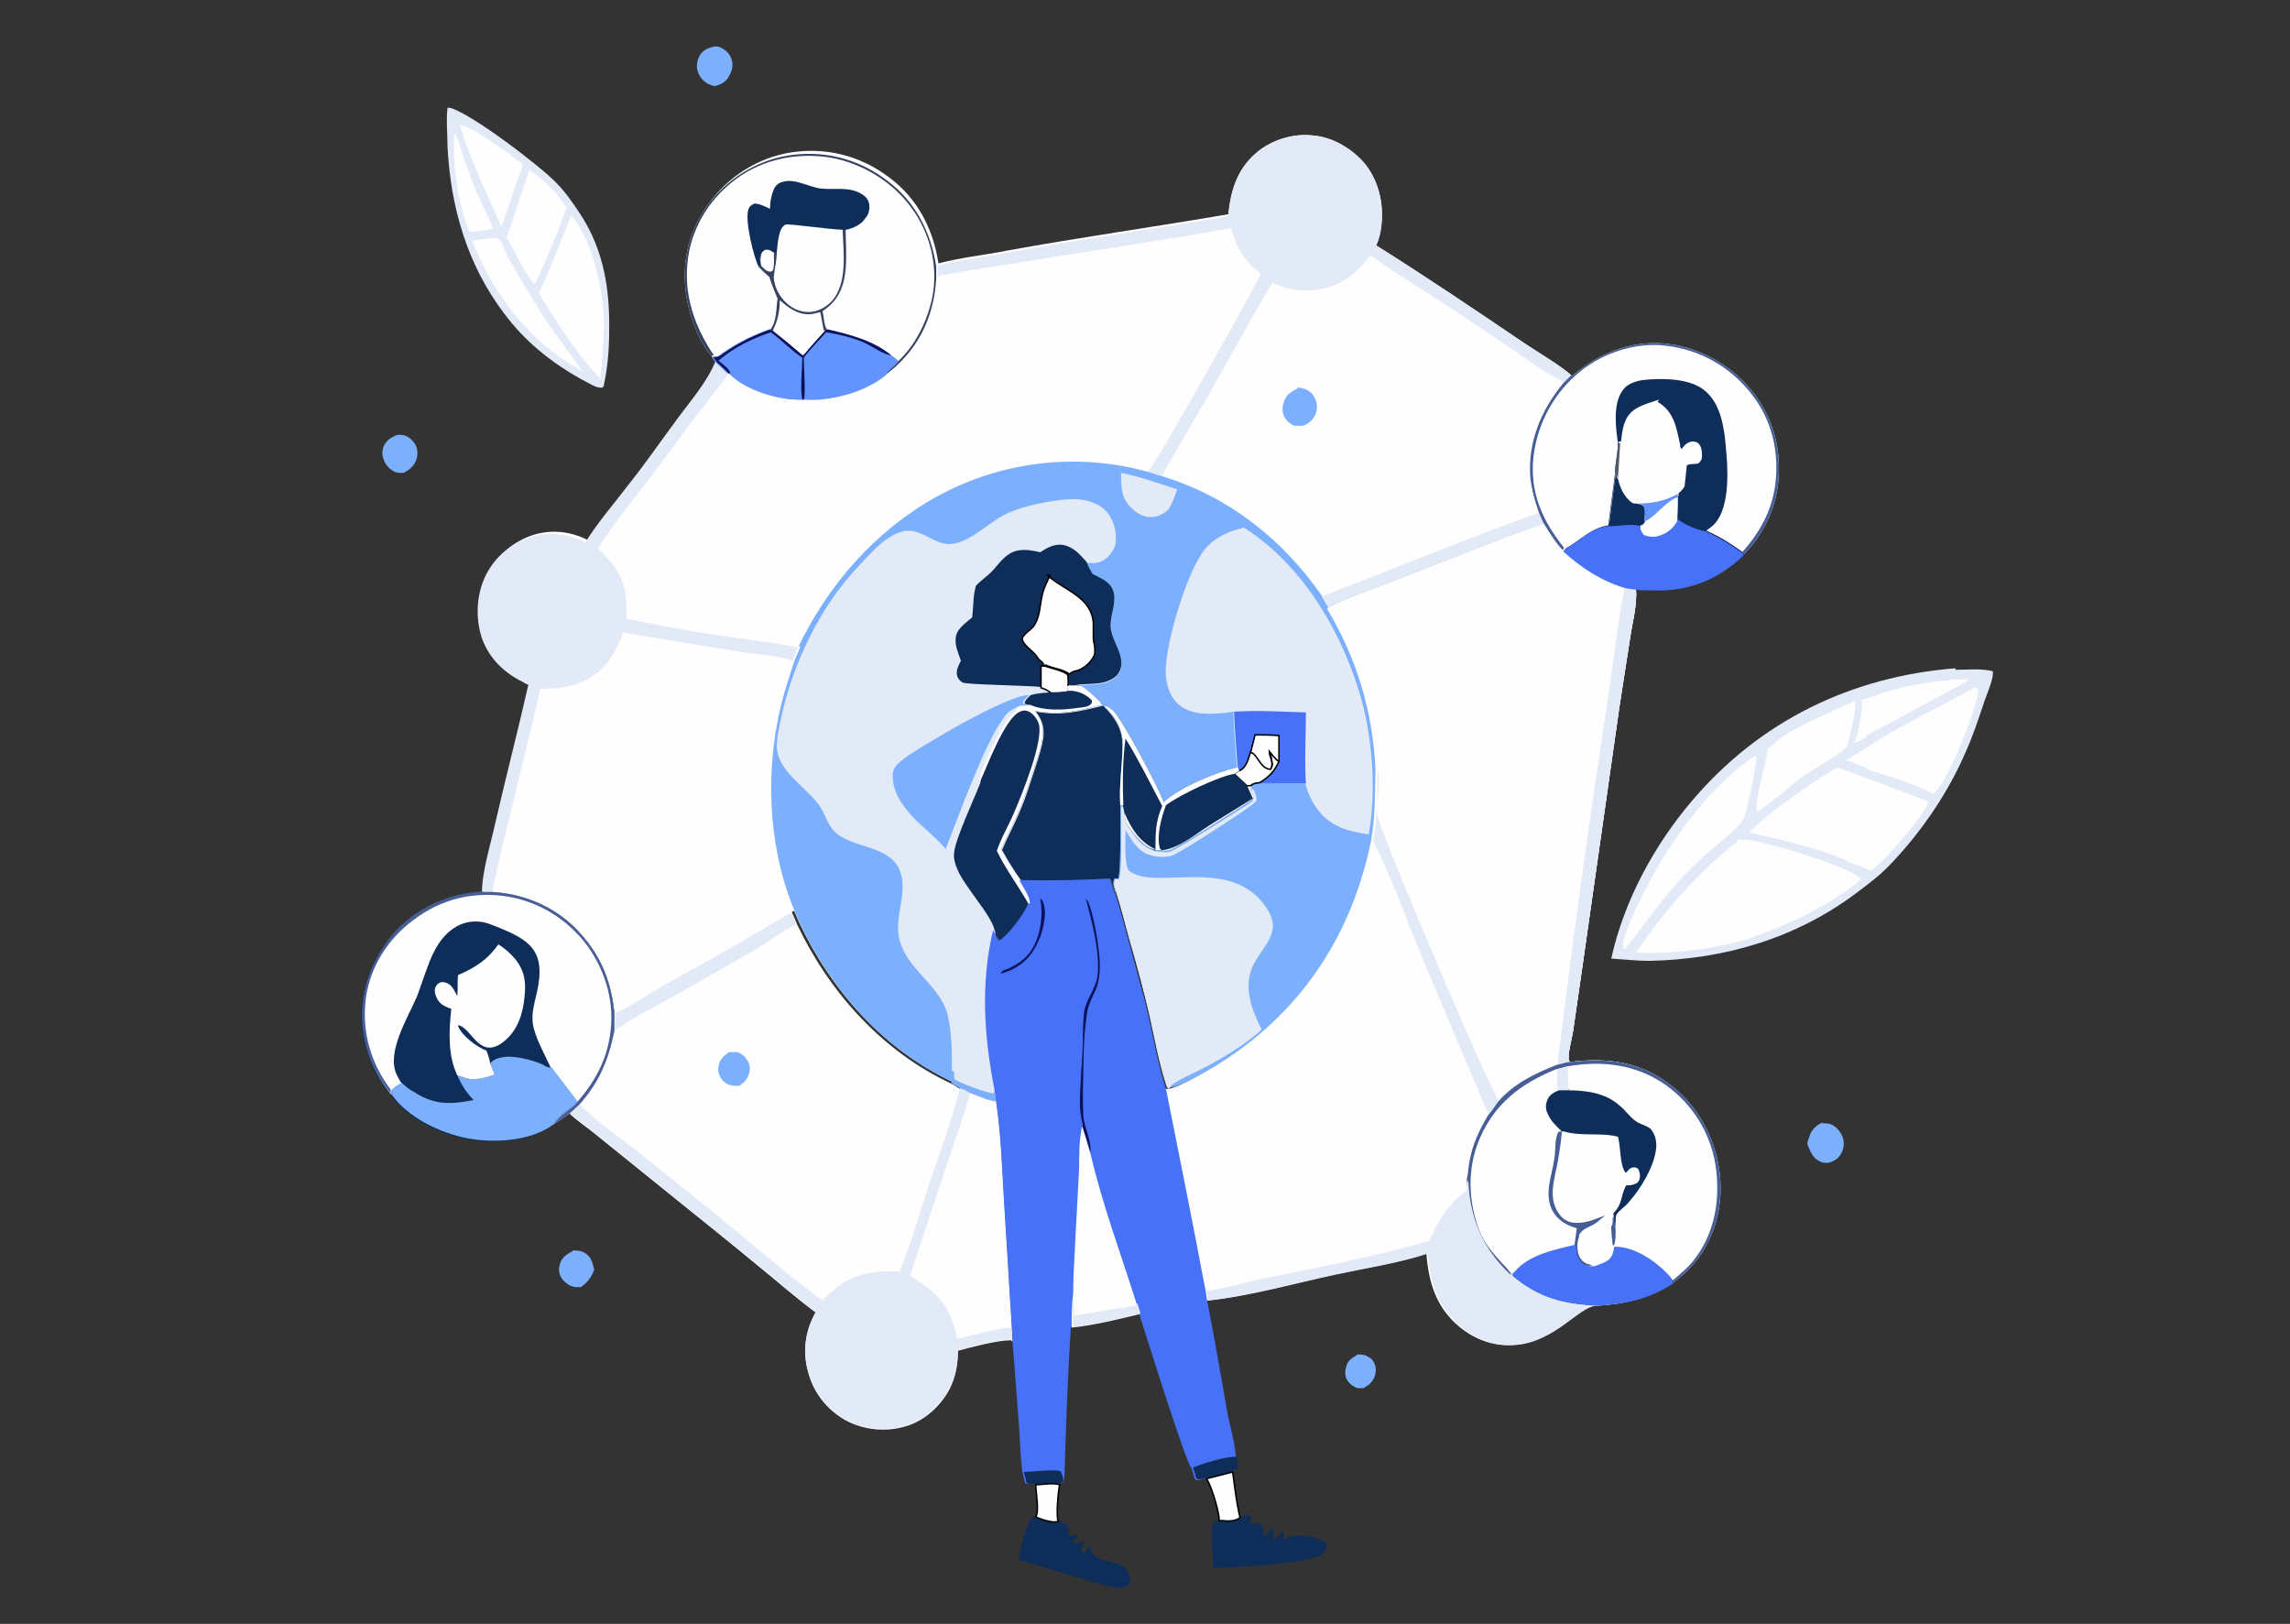 <?xml version="1.0" encoding="UTF-8"?>
<svg xmlns="http://www.w3.org/2000/svg" version="1.1" viewBox="0 0 306 217">
  <rect x="0" y="0" width="306" height="217" fill="#333333" stroke="none"/>
  <defs>
    <style>
      .cls-1 {
        fill: #0e2e59;
      }

      .cls-2 {
        stroke: #000;
        stroke-miterlimit: 10;
        stroke-width: .2px;
      }

      .cls-2, .cls-3 {
        fill: #fefefe;
      }

      .cls-4 {
        fill: #4772f7;
      }

      .cls-5 {
        fill: #7db0fc;
      }

      .cls-6 {
        fill: #e2eaf7;
      }

      .cls-7 {
        fill: #565a68;
      }

      .cls-8 {
        fill: #6393fc;
      }

      .cls-9 {
        fill: #0a125b;
      }

      .cls-10 {
        fill: #364260;
      }

      .cls-11 {
        fill: #465d96;
      }
    </style>
  </defs>
  <!-- Generator: Adobe Illustrator 28.7.1, SVG Export Plug-In . SVG Version: 1.2.0 Build 142)  -->
  <g>
    <g id="Layer_1">
      <path class="cls-3" d="M164.1,29c.3-3.3,1.1-6.3,3.8-8.6,2-1.7,4.9-2.6,7.5-2.3,2.7.2,5.3,1.8,7,3.8,1.8,2.3,2.5,5.2,2.2,8.1-.1,1-.3,1.9-.7,2.8,6.7,4.2,13.2,8.6,19.7,13,1.6,1.1,5.2,3.2,6.4,4.4l-1,1c-3,3.6-4.8,8-4.4,12.7.1,1.6.5,3,1.1,4.5l.6,1.4c-1.5.9-3.3,1.2-4.9,1.8l-16.4,6.4c-2,.8-5.8,2.1-7.5,3.1,4,6.8,6.1,13.7,6.5,21.5,0,3.4,0,6.2-.6,9.6-2.5,12.2-8.9,22.2-19.3,29.1-1.3.9-6.6,4-7.9,3.9h-.3c-1-3-1.6-6.3-2.3-9.5-.8-3.4-1.7-6.8-2.7-10.2-.6-2.1-1.1-4.3-1.8-6.4h-.1c-.2-.6-.4-1.2-.6-1.8-4,.2-8,.3-11.9.2.4.8,1.6,2.3,1.4,3.1l-.3.2c-.4,1.2-2.8,4.2-3.8,4.8-.4-.3-.6-1-.8-1.4-1.7,7-1.2,14.3.2,21.4l.2,1.5c-1.1-.1-2.4-.7-3.4-1.1-.4-.3-.9-.4-1.4-.7-.4-.2-.8-.4-1.2-.7-9.3-4.3-16.3-12.2-20.6-21.3l-.7-1.6c-2.4,1.3-4.7,2.8-7.1,4.1l-10.3,5.8c-2.1,1.2-4.1,2.6-6.3,3.6-.4-4.1-1.7-7.5-4.5-10.7-3-3.4-7.2-5.3-11.7-5.5h-1.4c0-2.9,1.2-6.6,1.8-9.4,1.4-6.1,3-12.2,4.4-18.4-.3-.1-.5-.2-.8-.4-2.6-1.3-4.6-3.3-5.5-6.1-.8-2.7-.6-5.8.7-8.3,1.2-2.3,3.3-4.1,5.8-4.9,2.5-.8,5.1-.5,7.4.7,1.6-2.6,3.7-5,5.6-7.5,2.4-3,4.6-6.2,6.9-9.3,1.7-2.3,3.8-4.7,4.9-7.4l-.5-.7c-1.8-2-2.9-5-3.4-7.6-.8-4.5,0-8.9,2.7-12.6,2.5-3.5,6.5-6,10.7-6.7,4.8-.8,9.5.4,13.3,3.3,3.8,2.8,5.9,6.9,6.6,11.5,3-.8,6.1-1.1,9.1-1.7,9.9-1.8,19.9-3.2,29.8-4.9Z"/>
      <path class="cls-5" d="M106.7,86.4c4-8.3,10.3-15.5,18.4-20,8.7-4.8,18.9-6,28.5-3.3.6.2,1.3.4,1.9.6,8.9,2.8,15.9,8.4,21.2,16,.3.5.5,1,.9,1.5,4,6.8,6.1,13.7,6.5,21.5,0,3.4,0,6.2-.6,9.6-2.5,12.2-8.9,22.2-19.3,29.1-1.3.9-6.6,4-7.9,3.9h-.3c-1-3-1.6-6.3-2.3-9.5-.8-3.4-1.7-6.8-2.7-10.2-.6-2.1-1.1-4.3-1.8-6.4h-.1c-.2-.6-.4-1.2-.6-1.8-4,.2-8,.3-11.9.2.4.8,1.6,2.3,1.4,3.1l-.3.2c-.4,1.2-2.8,4.2-3.8,4.8-.4-.3-.6-1-.8-1.4-1.7,7-1.2,14.3.2,21.4l.2,1.5c-1.1-.1-2.4-.7-3.4-1.1-.4-.3-.9-.4-1.4-.7-.4-.2-.8-.4-1.2-.7-9.3-4.3-16.3-12.2-20.6-21.3l-.7-1.6c-3.3-7.8-3.9-17.1-2.3-25.4.5-2.8,1.4-5.5,2.3-8.2l.8-1.9Z"/>
      <path class="cls-6" d="M127.2,143.1c0-2.5,0-5.2-.6-7.6-1.2-4.2-5.7-6-6.5-10.4-.4-2.3.6-4.6.5-6.9-.2-5.6-6.4-4.4-9.1-7.1-1-1-1.3-2.6-2.2-3.7-1.7-2.3-5.4-4.4-5.5-7.6,0-1.4.4-3,.7-4.4,1.6-7,5.1-14.3,10.1-19.6,1.5-1.6,3.5-4,5.7-4.7,2.6-.9,4.4,1.8,6.8,1.6,2.6-.3,4.8-2.7,7.1-3.9,2.3-1.2,6.4-2,9-2.1h.2c1.5,0,3.2.4,4.3,1.5,1,1,1.5,2.6,1.4,4,0,.9-.6,1.9-1.4,2.5-.8.6-1.5.6-2.5.5.2.6.5,1.1.8,1.6,1.1.6,2.4,1,2.8,2.4.4,1.5-.4,3-.4,4.5,0,2.1,2.3,4.2,1.1,6.3-.4.7-1.3,1.1-2.1,1.3-1.3.3-2.6.1-3.9.4.2,0,.6,0,.8,0,.5.2,2.2,1.7,2.6,2.2.1.1.2.3.3.4h.2c1.5,1.5,2.6,3.1,2.6,5.3,0,2.7-.5,5.5-.3,8.2,0,1.3.1,9.1-.3,9.6h-.5c-.3.6,0,1.3.2,1.9h-.1c-.2-.6-.4-1.2-.6-1.8-4,.2-8,.3-11.9.2.4.8,1.6,2.3,1.4,3.1l-.3.2c-.4,1.2-2.8,4.2-3.8,4.8-.4-.3-.6-1-.8-1.4-1.7,7-1.2,14.3.2,21.4l.2,1.5c-1.1-.1-2.4-.7-3.4-1.1-.4-.3-.9-.4-1.4-.7-.4-.2-.8-.4-1.2-.7.2-.4.1-1.2.1-1.6Z"/>
      <path class="cls-1" d="M139,73.8c.9-.6,1.8-1.1,2.9-1,1.5.2,2.4,1.3,3.3,2.3.2.6.5,1.1.8,1.6,1.1.6,2.4,1,2.8,2.4.4,1.5-.4,3-.4,4.5,0,2.1,2.3,4.2,1.1,6.3-.4.7-1.3,1.1-2.1,1.3-1.3.3-2.6.1-3.9.4h-.8c0,.2.1.5.2.7-.8.2-1.7.3-2.5.2-.4-.4-.8-.5-1.3-.7-1.6-.2-10-.3-10.5-.6-.3-.2-.6-.5-.7-.9-.2-.7.2-1.4.5-2-.3-.9-.8-2-.7-2.9,0-1.3,1.3-2.1,2.2-2.9.2-1.4.1-2.8.5-4.2.6-.7,1.4-1.2,2-1.8.8-.8,1.5-1.9,2.5-2.5,1.3-.8,2.8-.5,4.1-.2Z"/>
      <path class="cls-2" d="M140,76.9c2.2,2,5.8,2.8,6.1,6.3,0,.7,0,1.4,0,2.1,0,.5.2.9.2,1.4,0,.1,0,.3,0,.4,0,.5-.3.9-.6,1.3-.4.5-1.1,1-1.7,1.2-.5.1-.8.2-1.1.5-.6-.6-2.3-.8-3.1-1.2h-.4c0,0,0-.1,0-.2-.1-.2-.2-.3-.4-.4-.2-.2-.3-.3-.4-.5-.5-.8-2-1.6-2-2.5.2-.6,1.1-1.1,1.5-1.6,1-1.4.8-3.1,1.3-4.7.2-.7.6-1.4.9-2.1Z"/>
      <path class="cls-2" d="M139.6,89c.8.3,2.5.6,3.1,1.2,0,.5.1,1,0,1.5,0,.2.1.5.2.7-.8.2-1.7.3-2.5.2-.4-.4-.8-.5-1.3-.7,0-1,0-1.9,0-2.9h.4Z"/>
      <path class="cls-1" d="M147.2,94.3h.2c1.5,1.5,2.6,3.1,2.6,5.3,0,2.7-.5,5.5-.3,8.2,0,1.3.1,9.1-.3,9.6h-.5c-.3.6,0,1.3.2,1.9h-.1c-.2-.6-.4-1.2-.6-1.8-4,.2-8,.3-11.9.2-1-1.3-1.8-2.7-2.6-4.1.7-1.7,1.6-3.3,2.3-5,.9-2,1.5-4.1,2.2-6.2.4-1.2.8-2.5,1-3.7.2-1.4-.1-2.5-1-3.6,3.4.6,5.7,0,9-.8Z"/>
      <path class="cls-1" d="M142.8,91.6h.8c.2,0,.6,0,.8,0,.5.2,2.2,1.7,2.6,2.2.1.1.2.3.3.4-3.3.8-5.6,1.4-9,.8.9,1.1,1.2,2.2,1,3.6-.1,1.2-.6,2.5-1,3.7-.7,2.1-1.3,4.2-2.2,6.2-.7,1.7-1.6,3.3-2.3,5,.8,1.4,1.6,2.8,2.6,4.1.4.8,1.6,2.3,1.4,3.1l-.3.2c-.4,1.2-2.8,4.2-3.8,4.8-.4-.3-.6-1-.8-1.4-.4-2-4.1-5.9-5-8.2-.3-.7-.5-1.4-.4-2.2.2-1.9,2.7-7.2,3.5-9.3v-.2c0-.3,0-.5,0-.7.7-1.7,3.4-8.1,4.9-8.7,0,0,0,0,0,0v-.3c.4-.4,1.1-.4,1.7-.4-.3,0-.5,0-.8-.2,0-.4.5-.8.8-1.1.9-.3,1.9-.3,2.8-.4.8,0,1.7,0,2.5-.2-.1-.2-.2-.4-.2-.7Z"/>
      <path class="cls-3" d="M142.8,91.6h.8c.2,0,.6,0,.8,0,.5.2,2.2,1.7,2.6,2.2.1.1.2.3.3.4-3.3.8-5.6,1.4-9,.8.9,1.1,1.2,2.2,1,3.6-.1,1.2-.6,2.5-1,3.7-.7,2.1-1.3,4.2-2.2,6.2-.7,1.7-1.6,3.3-2.3,5,.8,1.4,1.6,2.8,2.6,4.1.4.8,1.6,2.3,1.4,3.1l-.3.2c-1.4-2.5-3.1-4.7-4.3-7.2.6-1.8,1.6-3.4,2.3-5.1,1-2.3,4-9.6,3.3-11.9-.2-.6-.7-1.3-1.3-1.6-.4-.2-.8-.2-1.2,0-2,.8-4.4,7.3-5.4,9.5v-.2c0-.3,0-.5,0-.7.7-1.7,3.4-8.1,4.9-8.7,0,0,0,0,0,0v-.3c.4-.4,1.1-.4,1.7-.4-.3,0-.5,0-.8-.2,0-.4.5-.8.8-1.1.9-.3,1.9-.3,2.8-.4.8,0,1.7,0,2.5-.2-.1-.2-.2-.4-.2-.7Z"/>
      <path class="cls-1" d="M143,92.3c1,0,2.2.5,2.9,1.3v.3c-.3.6-1.2.6-1.9.7-2,.3-4.5.4-6.3-.4-.3,0-.5,0-.8-.2,0-.4.5-.8.8-1.1.9-.3,1.9-.3,2.8-.4.8,0,1.7,0,2.5-.2Z"/>
      <path class="cls-5" d="M126.4,113.5c-1.3-1.6-3.1-2.9-4.5-4.4-1.4-1.5-2.7-3.4-2.6-5.6,0-.9.6-1.4,1.2-1.9,2.1-1.7,14.6-9,17-8.7-.3.3-.8.7-.8,1.1.3.1.5.2.8.2-.6,0-1.3,0-1.8.4-.7.3-1.3.8-1.7,1.5-2.5,3.4-5.9,13-7.7,17.5Z"/>
      <path class="cls-5" d="M127.2,143.1c0,.3,0,.9.3,1.1.7.5,4.7,2,5.3,1.9v-.4c.1,0,.3,1.5.3,1.5-1.1-.1-2.4-.7-3.4-1.1-.4-.3-.9-.4-1.4-.7-.4-.2-.8-.4-1.2-.7.2-.4.1-1.2.1-1.6Z"/>
      <path class="cls-6" d="M164.9,95.1c-2.2.3-5.3.7-7.2-.8-1.2-.9-1.7-2.3-1.9-3.8-.4-3.7,2.8-14.2,5.2-17.1,1.3-1.6,3.2-2.4,5.2-2.9,8.4,5.3,14,15.4,16.2,24.9,1.1,5.1,1.4,11,.5,16.1-2.7-.4-5.1-1-6.8-3.3-.8-1-1.3-2.2-1.7-3.5-2,0-4.1,0-6.1,0-.4,0-.9.1-1.2.4h-.5c0,0-1.7-1.6-1.7-1.6l.6-.4-.2-.5c-.2-2.5-.4-4.9-.5-7.4Z"/>
      <path class="cls-4" d="M164.9,95.1c3.2-.2,6.4,0,9.6.1,0,3.2-.2,6.4,0,9.5-2,0-4.1,0-6.1,0-.4,0-.9.1-1.2.4h-.5c0,0-1.7-1.6-1.7-1.6l.6-.4-.2-.5c-.2-2.5-.4-4.9-.5-7.4Z"/>
      <path class="cls-2" d="M167.1,100.5c0,0,.1,0,.2,0,.8.4,1.2,2.2,2.5,2.2.3-.4.2-.7.1-1.2,0-.4-.2-.8-.3-1.2.4.5.9,1,1.3,1.4-.5,1.3-1.4,2.2-2.6,2.9-.4,0-.9.1-1.2.4h-.5c0,0-1.7-1.6-1.7-1.6l.6-.4c.1,0,.1,0,.3-.1.8-.5,1-1.5,1.3-2.4Z"/>
      <path class="cls-2" d="M167.7,98.2c1.1,0,2.1,0,3.2.1v3.5c-.5-.4-.9-.9-1.3-1.4,0,.4.2.8.3,1.2.1.5.1.7-.1,1.2-1.3,0-1.7-1.8-2.5-2.2,0,0-.1,0-.2,0,.2-.8.4-1.6.6-2.4Z"/>
      <path class="cls-6" d="M167.2,105.2c.5.5.7,1.1.7,1.8-.3.6-10.1,6.9-11.2,7.3-1.1.4-2.7.2-3.7-.3-1.2-.7-1.9-1.9-2.6-3.1,0,1.4-.2,4.3.4,5.4,3.2,2.8,13-1.8,17.9,4.3.7.9,1.3,1.8,1.4,3,0,.8-.3,1.6-.7,2.3-.6,1-1.3,1.9-1.8,2.8-1.6,3-.4,6.1,1,8.9-2.4,2.1-5.2,3.8-8.1,5.3-1.2.6-2.7,1.2-3.8,2-.2.1-.3.3-.4.5h-.3c-1-3-1.6-6.3-2.3-9.5-.8-3.4-1.7-6.8-2.7-10.2-.6-2.1-1.1-4.3-1.8-6.4-.2-.6-.5-1.2-.2-1.8h.5c.5-.6.3-8.4.3-9.7h.4c0,.3.2.8.2,1.1-.1.7.2,1.4.6,1.9.9,1.4,1.9,2.7,3.7,3,.5,0,1.2.2,1.7,0,1.1-.4,9.1-5.5,10.5-6.4,1.3-.9,0-1,.4-2,0,0,0,0,0-.1Z"/>
      <path class="cls-1" d="M147.4,94.3c.6,0,.9.3,1.4.7,1.3,1.4,6.1,10.4,6.7,12.2,2.1-2,7-4,9.9-4.7l.2.5-.6.4,1.7,1.7h.5c0,0,0,0,0,0,0,0,0,0,0,.1-.3,1,1,1.1-.4,2-1.4.9-9.4,6.1-10.5,6.4-.5.2-1.2,0-1.7,0-1.7-.3-2.7-1.7-3.7-3-.4-.5-.7-1.3-.6-1.9,0-.3-.2-.8-.2-1.1h-.4c-.2-2.8.3-5.5.3-8.2,0-2.2-1.1-3.7-2.6-5.2Z"/>
      <path class="cls-1" d="M150.4,98.9c1.8,2.9,3.3,6,4.9,9-.8,2-.9,3.6-.9,5.8-2.1-1.1-3.2-2.7-4.1-4.8,0-.3-.2-.8-.2-1.1,0-2.9,0-6,.3-8.9Z"/>
      <path class="cls-3" d="M147.4,94.3c.6,0,.9.3,1.4.7,1.3,1.4,6.1,10.4,6.7,12.2,2.1-2,7-4,9.9-4.7l.2.5-.6.4c-2.1.3-7.5,2.9-9.2,4.2-.6,1.6-1.3,4.1-.8,5.8l.2.2c.7,0,1.5-.3,2.1-.6,1.5-.7,2.9-1.8,4.3-2.7,1.9-1.2,3.9-2.4,5.8-3.6l-.7-1.6h.5c0,0,0,0,0,0,0,0,0,0,0,.1-.3,1,1,1.1-.4,2-1.4.9-9.4,6.1-10.5,6.4-.5.2-1.2,0-1.7,0-1.7-.3-2.7-1.7-3.7-3-.4-.5-.7-1.3-.6-1.9.9,2.1,2,3.8,4.1,4.8,0-2.2,0-3.7.9-5.8-1.6-3-3.1-6.1-4.9-9-.4,2.9-.4,6-.3,8.9h-.4c-.2-2.8.3-5.5.3-8.2,0-2.2-1.1-3.7-2.6-5.2Z"/>
      <path class="cls-6" d="M149.8,63.2c2.6.5,5,1.4,7.5,2.2-.3.9-.6,1.7-1.1,2.6-.7.7-1.5,1.1-2.5,1.1-1,0-1.9-.6-2.6-1.3-1.3-1.3-1.3-2.8-1.3-4.6Z"/>
      <path class="cls-3" d="M95.8,48.4c.5.5,1.1,1,1.6,1.5-1.3,1.8-2.7,3.5-4.1,5.3-2.3,3-4.5,6.1-6.8,9.1-2.2,2.9-4.6,5.8-6.6,9,2.4,2.3,3.8,4.3,3.8,7.7,0,.6,0,1.1,0,1.7,3.5.6,6.9,1.4,10.4,1.9,4.2.7,8.4,1.1,12.5,1.9l-.8,1.9c-.9,2.7-1.8,5.4-2.3,8.2-1.6,8.2-1,17.6,2.3,25.4-2.4,1.3-4.7,2.8-7.1,4.1l-10.3,5.8c-2.1,1.2-4.1,2.6-6.3,3.6-.4-4.1-1.7-7.5-4.5-10.7-3-3.4-7.2-5.3-11.7-5.5h-1.4c0-2.9,1.2-6.6,1.8-9.4,1.4-6.1,3-12.2,4.4-18.4-.3-.1-.5-.2-.8-.4-2.6-1.3-4.6-3.3-5.5-6.1-.8-2.7-.6-5.8.7-8.3,1.2-2.3,3.3-4.1,5.8-4.9,2.5-.8,5.1-.5,7.4.7,1.6-2.6,3.7-5,5.6-7.5,2.4-3,4.6-6.2,6.9-9.3,1.7-2.3,3.8-4.7,4.9-7.4Z"/>
      <path class="cls-6" d="M95.8,48.4c.5.5,1.1,1,1.6,1.5-1.3,1.8-2.7,3.5-4.1,5.3-2.3,3-4.5,6.1-6.8,9.1-2.2,2.9-4.6,5.8-6.6,9,2.4,2.3,3.8,4.3,3.8,7.7,0,.6,0,1.1,0,1.7,3.5.6,6.9,1.4,10.4,1.9,4.2.7,8.4,1.1,12.5,1.9l-.8,1.9c-.2-.3-.4-.3-.8-.4-1.8-.4-3.6-.6-5.4-.8l-11.1-1.8c-1.7-.3-3.5-.5-5.2-.9-1.1,2.9-2.5,5.3-5.5,6.6-1.8.8-3.7,1-5.6.9-.6,3.3-6.6,26.6-6.4,27.3h-1.4c0-2.9,1.2-6.6,1.8-9.4,1.4-6.1,3-12.2,4.4-18.4-.3-.1-.5-.2-.8-.4-2.6-1.3-4.6-3.3-5.5-6.1-.8-2.7-.6-5.8.7-8.3,1.2-2.3,3.3-4.1,5.8-4.9,2.5-.8,5.1-.5,7.4.7,1.6-2.6,3.7-5,5.6-7.5,2.4-3,4.6-6.2,6.9-9.3,1.7-2.3,3.8-4.7,4.9-7.4Z"/>
      <path class="cls-6" d="M205.7,68.5l.6,1.4c-1.5.9-3.3,1.2-4.9,1.8l-16.4,6.4c-2,.8-5.8,2.1-7.5,3.1-.3-.5-.6-1-.9-1.5,9.7-3.7,19.3-7.7,29.1-11.2Z"/>
      <path class="cls-5" d="M173.3,51.8c.3,0,.5,0,.8.1.7.2,1.3.6,1.6,1.3.3.6.4,1.4.1,2.1-.3.8-.9,1.3-1.7,1.6-.4,0-.8,0-1.1,0-.6-.2-1.1-.7-1.4-1.2-.3-.7-.3-1.4,0-2.1.3-.9,1-1.3,1.8-1.7Z"/>
      <path class="cls-3" d="M95.2,47.7c-1.8-2-2.9-5-3.4-7.6-.8-4.5,0-8.9,2.7-12.6,2.5-3.5,6.5-6,10.7-6.7,4.8-.8,9.5.4,13.3,3.3,3.8,2.8,5.9,6.9,6.6,11.5v1.7c-.3,4.8-2.2,9-5.9,12.1-.3.2-.5.4-.8.6-2.7,2.3-7.5,3.6-11,3.3,0,0,0,0-.1,0h-.2c-.1,0-.2,0-.4,0-2.9,0-7.2-1.3-9.3-3.5h-.2c-.5-.5-1.1-1-1.6-1.5l-.5-.7Z"/>
      <path class="cls-8" d="M110.5,44c3,.7,6.2,1.5,8.6,3.5.4.2.7.5,1,.8-.3.8-1.2,1.1-1.7,1.8-2.7,2.3-7.5,3.6-11,3.3,0,0,0,0-.1,0h-.2c-.1,0-.2,0-.4,0-2.9,0-7.2-1.3-9.3-3.5h-.2c-.5-.5-1.1-1-1.6-1.5l-.5-.7h.3c.5.1,1-.5,1.4-.7,1.9-1.3,3.8-2.2,6-3l.3.2c1.4,1,2.6,2.1,3.9,3.2,1-1.1,1.9-2.2,2.9-3.3l.4-.2Z"/>
      <path class="cls-8" d="M110.5,44c3,.7,6.2,1.5,8.6,3.5-1.2-.2-2.5-1.2-3.6-1.7-1.6-.7-3.3-1.1-5.1-1.4-1,1.1-2.1,2.2-3,3.4,0,1,.3,5,0,5.6h-.2c-.1,0-.2,0-.4,0-2.9,0-7.2-1.3-9.3-3.5h-.2c-.5-.5-1.1-1-1.6-1.5l-.5-.7h.3c.5.1,1-.5,1.4-.7,1.9-1.3,3.8-2.2,6-3l.3.2c1.4,1,2.6,2.1,3.9,3.2,1-1.1,1.9-2.2,2.9-3.3l.4-.2Z"/>
      <path class="cls-9" d="M110.5,44c3,.7,6.2,1.5,8.6,3.5-1.2-.2-2.5-1.2-3.6-1.7-1.6-.7-3.3-1.1-5.1-1.4-1,1.1-2.1,2.2-3,3.4,0,1,.3,5,0,5.6h-.2c-.3-1.7,0-3.9,0-5.6-1.5-1-2.7-2.3-4.2-3.4-2.6.9-4.9,2-7,3.8.5.4,1.5,1.1,1.6,1.7h-.2c-.5-.5-1.1-1-1.6-1.5l-.5-.7h.3c.5.1,1-.5,1.4-.7,1.9-1.3,3.8-2.2,6-3l.3.2c1.4,1,2.6,2.1,3.9,3.2,1-1.1,1.9-2.2,2.9-3.3l.4-.2Z"/>
      <path class="cls-3" d="M103.9,33.6c0-.8.2-2.9.9-3.5,0,0,.2-.1.3-.2.7-.1,6.1.6,7.7.6h.4c0,3.2.6,7.3-1.7,9.8-.4.5-.9.8-1.4,1.2.2.6.2,2,.6,2.4l-.4.2c-1,1.1-2,2.2-2.9,3.3-1.3-1.1-2.6-2.2-3.9-3.2l-.3-.2c.9-1.1.8-2.8,1-4.2h0c-.4-1-.8-1.9-1.1-2.9-.5-.4-.9-.8-1.4-1.3l.2-.2c-.1-.4-.1-.9,0-1.3,0-.4.3-.6.6-.8.5-.1.7,0,1.1.2h.5Z"/>
      <path class="cls-3" d="M104.3,40.1c1.1,1,2.3,1.9,3.9,1.9.5,0,1-.2,1.5-.3.2.8.3,1.7.5,2.5-1,1.1-2,2.2-2.9,3.3-1.3-1.1-2.6-2.2-3.9-3.2.7-1.3,1-2.7,1-4.2Z"/>
      <path class="cls-10" d="M112.6,30.6h.4c0,3.2.6,7.3-1.7,9.8-.4.5-.9.8-1.4,1.2.2.6.2,2,.6,2.4l-.4.2c-.2-.8-.3-1.7-.5-2.5-.5.1-1,.3-1.5.3-1.6,0-2.8-.9-3.9-1.9,0,1.5-.3,2.9-1,4.2l-.3-.2c.9-1.1.8-2.8,1-4.2h0c-.4-1-.8-1.9-1.1-2.9-.5-.4-.9-.8-1.4-1.3l.2-.2c-.1-.4-.1-.9,0-1.3,0-.4.3-.6.6-.8.5-.1.7,0,1.1.2h.5c0,1.2-.3,2.3-.4,3.4,0,1.1.6,2.3,1.3,3.1.8.9,2,1.6,3.3,1.6,1.2,0,2.3-.6,3.1-1.4,2.2-2.4,1.6-6.6,1.5-9.5Z"/>
      <path class="cls-3" d="M101.7,35.4c-.1-.4-.1-.9,0-1.3,0-.4.3-.6.6-.8.5-.1.7,0,1.1.2,0,.8.1,1.8-.1,2.6-.1.1-.2.2-.4.2-.5,0-.9-.5-1.2-.8Z"/>
      <path class="cls-1" d="M102.9,27.7c0-.8.2-1.7.5-2.4.2-.5.7-.9,1.2-1,1.6-.5,3.5.7,5.1.9,1.8.2,3.7-.3,5.4.7.5.3.9.7,1,1.2.2.7,0,1.6-.5,2.1-.5.8-1.6,1.3-2.5,1.5h-.4c-1.6,0-7-.8-7.7-.7,0,0-.2.1-.3.2-.7.6-.8,2.6-.9,3.5h-.5c-.4-.3-.7-.4-1.1-.3-.3.2-.5.4-.6.8-.1.5,0,.9,0,1.3l-.2.2s0,0,0,0c-.7-1.3-1.9-6.3-1.4-7.7.1-.4.4-.6.8-.8.7,0,1.4.4,2.1.7Z"/>
      <path class="cls-10" d="M95.2,47.7c-1.8-2-2.9-5-3.4-7.6-.8-4.5,0-8.9,2.7-12.6,2.5-3.5,6.5-6,10.7-6.7,4.8-.8,9.5.4,13.3,3.3,3.8,2.8,5.9,6.9,6.6,11.5v1.7c-.3,4.8-2.2,9-5.9,12.1-.3.2-.5.4-.8.6.5-.7,1.3-1.1,1.7-1.8,2.2-2.1,3.7-5.1,4.4-8.1.9-4,0-8.2-2.2-11.6-2.4-3.7-6.3-6.3-10.6-7.3-4.3-.9-8.9-.2-12.6,2.2-3.6,2.4-6.1,5.9-7,10.1-1,5.1.4,9.7,3.3,14h-.3Z"/>
      <path class="cls-6" d="M164.1,29c.3-3.3,1.1-6.3,3.8-8.6,2-1.7,4.9-2.6,7.5-2.3,2.7.2,5.3,1.8,7,3.8,1.8,2.3,2.5,5.2,2.2,8.1-.1,1-.3,1.9-.7,2.8,6.7,4.2,13.2,8.6,19.7,13,1.6,1.1,5.2,3.2,6.4,4.4l-1,1c-.1-.2-.2-.3-.4-.4-2.2-.9-4.2-2.6-6.2-3.9l-7.6-5.1c-3.9-2.6-7.9-5-11.7-7.7-1.9,2.5-3.8,4.1-7,4.6-2.2.3-4.1,0-6.1-.9-3.3,5.5-6.3,11.2-9.5,16.7-1.2,2.1-2.4,4.1-3.6,6.2-.5.9-1.2,1.9-1.6,2.9-.6-.1-1.3-.4-1.9-.6.8-.5,13.5-23.2,15.1-26.4-2.2-1.7-3.3-3.5-4-6.1-9.6,1.7-19.3,3.1-29,4.7-3.3.5-6.6,1-9.8,1.6-.2,0-.3.2-.4.4v-1.7c2.9-.8,6-1.1,9-1.7,9.9-1.8,19.9-3.2,29.8-4.9Z"/>
      <path class="cls-3" d="M177.5,81.2c1.7-1,5.5-2.3,7.5-3.1l16.4-6.4c1.6-.6,3.4-1,4.9-1.8.8,1.3,1.5,2.6,2.6,3.7,2.4,2.2,5.1,4,8.3,4.9l1.4.2c.2,2.1-.5,4.6-.8,6.7l-1.4,9-4.9,34.4-1.3,9c-.2,1.2-.6,2.5-.6,3.6,0,.3,0,.3.2.5,0,0,0,0,0,0,5.1-.6,9.6,0,13.7,3.4,3.5,2.8,5.7,7.1,6.2,11.5.5,4.3-.6,8.6-3.4,12-.9,1-1.9,2-3,2.7-3.2,2.1-6.5,2.8-10.3,3-2.2.2-5.4,4.7-10.4,5.2-2.8.3-5.4-.6-7.6-2.4-3.1-2.6-4.1-5.9-4.4-9.8-3.4,1.2-8.5,2-12.2,2.8-5.6,1.2-11.5,2.9-17.2,3.5l-.2-1.3c-1.7-9-3.5-18-5.3-27h.3c1.4,0,6.6-3.1,7.9-4,10.4-6.9,16.8-16.9,19.3-29.1.6-3.4.5-6.2.6-9.6-.4-7.9-2.5-14.8-6.5-21.5Z"/>
      <path class="cls-3" d="M177.5,81.2c1.7-1,5.5-2.3,7.5-3.1l16.4-6.4c1.6-.6,3.4-1,4.9-1.8.8,1.3,1.5,2.6,2.6,3.7,2.4,2.2,5.1,4,8.3,4.9l1.4.2c.2,2.1-.5,4.6-.8,6.7l-1.4,9-4.9,34.4-1.3,9c-.2,1.2-.6,2.5-.6,3.6,0,.3,0,.3.2.5,0,0,0,0,0,0-.6.2-1.1.3-1.7.4-2.9,1.2-5.6,2.5-7.8,4.9-.5.6-1,1.3-1.4,1.9l-9.2-21.8c-2-4.9-3.9-10.3-6.3-15,.6-3.4.5-6.2.6-9.6-.4-7.9-2.5-14.8-6.5-21.5Z"/>
      <path class="cls-6" d="M217.2,78.5l1.4.2c.2,2.1-.5,4.6-.8,6.7l-1.4,9-4.9,34.4-1.3,9c-.2,1.2-.6,2.5-.6,3.6,0,.3,0,.3.2.5,0,0,0,0,0,0-.6.2-1.1.3-1.7.4,2-16.2,4.2-32.4,6.7-48.6.8-5.1,1.3-10.2,2.3-15.3Z"/>
      <path class="cls-6" d="M184,102.8c.7,1.1-.3,5,.1,6.4.8,3.1,15.1,36.8,16.3,38.1-.5.6-1,1.3-1.4,1.9l-9.2-21.8c-2-4.9-3.9-10.3-6.3-15,.6-3.4.5-6.2.6-9.6Z"/>
      <path class="cls-3" d="M209.9,141.9c5.1-.6,9.6,0,13.7,3.4,3.5,2.8,5.7,7.1,6.2,11.5.5,4.3-.6,8.6-3.4,12-.9,1-1.9,2-3,2.7-3.2,2.1-6.5,2.8-10.3,3-4.4-.2-7.8-1.1-11.2-4,0,0-.2-.1-.2-.2-3.7-3.4-5.3-7.6-5.6-12.6.2-.8.2-1.7.4-2.6.4-2.2,1.3-4,2.4-5.9.5-.6,1-1.3,1.4-1.9,2.1-2.4,4.8-3.7,7.8-4.9.6-.1,1.1-.3,1.7-.4Z"/>
      <path class="cls-3" d="M202,170.3c-.3-.5-.8-1-1.2-1.4-1.2-1.3-2.3-2.7-3-4.3-1.6-3.9-1.8-8.4,0-12.3,2-4.7,5.5-7.5,10.2-9.3.1.9-.1,2.1.2,2.9-.7.3-1.4.6-1.7,1.3-.3.6-.2,1.3,0,1.9.4,1,1.1,1.6,1.9,2.2-.4,1.1-.3,2.3-.5,3.5-.3,2.3-1.5,4.6-.3,6.9.7,1.3,1.8,2,3.2,2.4,0,0,0,0,.1,0l-.3,2.2c-2.4.6-5.1,1.1-7.1,2.6-.6.4-1,1-1.5,1.4Z"/>
      <path class="cls-3" d="M208.4,151.2h.3c2.4.7,4.8.2,7.2.8.3,1.4.2,3.6,1,4.8.2,0,.1,0,.2-.1.2-.3.5-.6.9-.6.3,0,.4,0,.6.2.2.4.3.8.2,1.3-.1.3-.3.5-.6.7-.3.1-.8.1-1.2.2-.8,1.4-.4,2.4-1.7,3.7v1.7c0,.9.2,1.8.3,2.7,0,.6-.2,1.2-.7,1.7-.5.5-1.2.6-1.9.8h-.2c-.6.1-1,.1-1.5-.3-.8-.7-.8-1.5-.8-2.5l.3-2.2s0,0-.1,0c-1.4-.4-2.5-1.1-3.2-2.4-1.1-2.3,0-4.6.3-6.9.2-1.1,0-2.4.5-3.5Z"/>
      <path class="cls-11" d="M208.4,151.2h.3c-.1,1.4-.3,2.6-.5,3.8-.4,2.4-1.5,5.1.2,7.3.5.7,1.3,1.1,2.1,1.1,1.4.1,2.7-.5,4-1-.4.3-.8.7-1.2,1-.8.6-1.9.7-2.3,1.7,0,0,0,.1,0,.2-.3.8-.3,1.7,0,2.5.2.5.6.9,1.1,1.1.3,0,.6.2.8.2h-.2c-.6.1-1,.1-1.5-.3-.8-.7-.8-1.5-.8-2.5l.3-2.2s0,0-.1,0c-1.4-.4-2.5-1.1-3.2-2.4-1.1-2.3,0-4.6.3-6.9.2-1.1,0-2.4.5-3.5Z"/>
      <path class="cls-4" d="M202,170.3c.5-.4.9-1,1.5-1.4,2-1.5,4.7-2,7.1-2.6,0,1,0,1.7.8,2.5.4.4.9.4,1.5.4h.2c.7-.3,1.3-.4,1.9-.9.5-.5.6-1,.7-1.7h.2c2.5,0,5.3,1.9,7,3.7.3.3.5.6.7.9v.3c-3.2,2.1-6.5,2.8-10.3,3-4.4-.2-7.8-1.1-11.2-4v-.2Z"/>
      <path class="cls-1" d="M209.4,145.7c2.5,0,5.2.3,7.2,2.2.7.6,1.3,1.5,2.1,2,.6.4,1.4.5,1.9,1,.6.7.8,1.7.7,2.6-.3,2.5-2.1,5.4-3.7,7.2-.4.5-1.3,1.1-1.6,1.6,0,0-.1.3-.1.4,0,.4,0,.8-.1,1.2h-.1c0,0-.1-1.8-.1-1.8,1.3-1.3.9-2.3,1.7-3.7.3,0,.8,0,1.2-.2.3-.1.5-.3.6-.7.1-.5,0-.9-.2-1.3-.3-.2-.3-.2-.6-.2-.4,0-.7.3-.9.6-.1.1,0,0-.2.1-.8-1.1-.6-3.4-1-4.8-2.3-.6-4.8,0-7.2-.7h-.3c-.8-.8-1.5-1.4-1.9-2.4-.3-.6-.3-1.2,0-1.9.3-.7,1-1,1.7-1.3h1.3Z"/>
      <path class="cls-11" d="M209.9,141.9c5.1-.6,9.6,0,13.7,3.4,3.5,2.8,5.7,7.1,6.2,11.5.5,4.3-.6,8.6-3.4,12-.9,1-1.9,2-3,2.7v-.3c1.2-1,2.4-2,3.3-3.3,2.6-3.6,3.2-8.1,2.5-12.4-.7-4.2-3.1-8-6.6-10.5-4-2.8-8.5-3.3-13.2-2.5l-1.5.4c-4.7,1.9-8.2,4.6-10.2,9.3-1.7,4-1.5,8.4,0,12.3.7,1.7,1.8,3,3,4.3.4.4.9.9,1.2,1.4v.2c-.2,0-.2-.1-.3-.2-3.7-3.4-5.3-7.6-5.6-12.6.2-.8.2-1.7.4-2.6.4-2.2,1.3-4,2.4-5.9.5-.6,1-1.3,1.4-1.9,2.1-2.4,4.8-3.7,7.8-4.9.6-.1,1.1-.3,1.7-.4Z"/>
      <path class="cls-6" d="M208,142.9l1.5-.4c0,1.1.1,2.1,0,3.2h-1.3c-.3-.7,0-1.9-.2-2.8Z"/>
      <path class="cls-11" d="M215.7,162.7c.2,1.1.3,2.6,0,3.7h-.2c-.1-.8-.2-1.7-.2-2.6h.1c.1-.3.1-.7.1-1.1Z"/>
      <path class="cls-6" d="M196,158.9c0-.4,0-.8.2-1.2.2,5,1.9,9.1,5.6,12.6,0,0,.2.1.2.2,3.4,2.9,6.8,3.8,11.2,4-2.2.2-5.4,4.7-10.4,5.2-2.8.3-5.4-.6-7.6-2.4-3.1-2.6-4.1-5.9-4.4-9.8-3.4,1.2-8.5,2-12.2,2.8-5.6,1.2-11.5,2.9-17.2,3.5l-.2-1.3c2.6-.3,5.3-1.2,7.9-1.7,7.3-1.5,14.8-2.9,21.9-5,1.3-2.9,2.5-4.8,5-6.8Z"/>
      <path class="cls-3" d="M105.8,121.9l.7,1.6c4.3,9.1,11.4,17,20.6,21.3.4.2.8.5,1.2.7.5.2,1,.4,1.4.7,1.1.4,2.3,1,3.4,1.1.7,4.6.8,9.3,1.1,14l1,16.2c0,.6.1,1.2.1,1.8l-.2-.2c-1.9,0-5.2.9-7.1,1.4,0,1.8-.3,3.5-1.1,5.1-1.2,2.3-3.4,4.3-5.9,5-2.6.8-5.6.5-8-.8-2.5-1.4-4.3-3.7-5-6.4-.8-2.8-.4-5.5,1-8-2.7-2-5.3-4.3-7.9-6.4-3.5-2.9-7-5.7-10.6-8.6l-10.9-8.8c-1.2-1-2.5-1.8-3.6-2.9l1.3-1.2c2.7-2.9,3.9-6,4.7-9.9,0-.7,0-1.5,0-2.2,2.2-1,4.2-2.4,6.3-3.6l10.3-5.8c2.4-1.4,4.7-2.8,7.1-4.1Z"/>
      <path class="cls-6" d="M128.3,145.4c.5.2,1,.4,1.4.7,1.1.4,2.3,1,3.4,1.1.7,4.6.8,9.3,1.1,14l1,16.2c0,.6.1,1.2.1,1.8l-.2-.2c-1.9,0-5.2.9-7.1,1.4,0,1.8-.3,3.5-1.1,5.1-1.2,2.3-3.4,4.3-5.9,5-2.6.8-5.6.5-8-.8-2.5-1.4-4.3-3.7-5-6.4-.8-2.8-.4-5.5,1-8-2.7-2-5.3-4.3-7.9-6.4-3.5-2.9-7-5.7-10.6-8.6l-10.9-8.8c-1.2-1-2.5-1.8-3.6-2.9l1.3-1.2c2.1,2.3,4.9,4.1,7.4,6.1,2.7,2.1,5.3,4.3,8,6.4,5.8,4.6,11.3,9.5,17.2,13.9.5-.5,1-1,1.5-1.4,2.5-2.2,5.6-2.7,8.8-2.5,1.5-3.6,2.6-7.5,3.8-11.2,1.5-4.4,3.1-8.8,4.3-13.3Z"/>
      <path class="cls-3" d="M129.7,146.1c1.1.4,2.3,1,3.4,1.1.7,4.6.8,9.3,1.1,14l1,16.2c-1.7,0-5.4,1.1-7.3,1.5-.1-.5-.2-1.1-.4-1.6-.9-3.3-3.1-5.2-5.9-6.8,1.7-5.1,3.4-10.3,5.1-15.4,1-3,2.1-5.9,2.9-9Z"/>
      <path class="cls-6" d="M105.8,121.9l.7,1.6c-1.9.8-3.4,2.1-5.1,3.1-4.8,2.8-9.7,5.6-14.6,8.3-1,.6-2,1.1-3,1.7-.5.3-1.1.8-1.6,1,0-.7,0-1.5,0-2.2,2.2-1,4.2-2.4,6.3-3.6l10.3-5.8c2.4-1.4,4.7-2.8,7.1-4.1Z"/>
      <path class="cls-5" d="M97.4,140.6c.4,0,.7,0,1.1,0,.5.1,1,.5,1.3,1,.4.5.5,1.2.3,1.8-.2.8-.6,1.2-1.3,1.7-.1,0-.2,0-.4,0-.8,0-1.4-.2-1.9-.8-.4-.5-.6-1.1-.5-1.7.1-1,.7-1.5,1.4-2Z"/>
      <path class="cls-4" d="M136.4,117.6c4,.1,8,0,11.9-.2.2.6.4,1.3.6,1.9h.1c.7,2.1,1.2,4.3,1.8,6.4.9,3.4,1.9,6.8,2.7,10.2.7,3.2,1.3,6.5,2.3,9.6,1.8,9,3.6,18,5.3,27l.2,1.3c1,5.1,1.9,10.3,2.8,15.5.3,1.4,1.1,4.3,1,5.5,0,.5.3,1.1,0,1.6l-.6.3c-1.2.4-2.3.7-3.5.9-.3,0-.6.2-.9.2-.3,0-.3,0-.5-.3-.1-.4-.2-.8-.4-1.3h0c-.8-.9-6.3-18.5-7-20.7-2.9.7-6.1,1.5-9.1,1.8-.4,5.9-.6,11.9-.8,17.9,0,.4,0,2.8-.3,2.9-.2.1-.4.1-.6.2-1-.2-2.3,0-3.3,0-.2,0-.4,0-.6,0-.3,0-.4,0-.6-.3,0-.4-.2-.9-.3-1.3-.2-1.8-.3-3.7-.4-5.6-.3-4-.6-7.9-.9-11.9,0-.6,0-1.2-.1-1.8l-1-16.2c-.3-4.7-.4-9.3-1.1-14l-.2-1.5c-1.4-7.1-1.9-14.3-.2-21.4.3.4.5,1.2.8,1.4,1.1-.6,3.4-3.6,3.8-4.8l.3-.2c.1-.8-1-2.3-1.4-3.1Z"/>
      <path class="cls-3" d="M143.4,172.8c0-2.4.2-4.9.3-7.3l.5-9.5c0-1.8,0-3.8.4-5.5.4,1.2.7,2.4,1.1,3.6,1.6,6.9,4.1,13.5,6.2,20.2l.4,1.3c-2.9.7-6.1,1.5-9.1,1.8,0-1.5,0-3.1.2-4.6Z"/>
      <path class="cls-6" d="M143.3,177.3c0-1.5,0-3.1.2-4.6,0,1.1,0,2.1,0,3.1,1-.2,7.8-1.2,8.3-1.4,0,0,.1-.2.2-.2l.4,1.3c-2.9.7-6.1,1.5-9.1,1.8Z"/>
      <path class="cls-9" d="M144.7,150.4c-.2-.9-.4-1.8-.4-2.8,0-2.7.3-5.5.4-8.2,0-1.4,0-3,.2-4.4.4-1.8,1.7-3.1,1.8-5,.2-3.3-.8-6.7-1.6-9.9.7.5,1.5,5,1.6,6,.3,2,.5,4.3-.3,6.2-.5,1.1-1.1,2.2-1.2,3.5-.5,3.3-.4,6.8-.5,10.2,0,1.2,0,2.4.1,3.5.2,1.3,1.1,3.2.9,4.5-.3-1.2-.7-2.4-1.1-3.6Z"/>
      <path class="cls-1" d="M159.4,196.1c1.3-.5,4.6-1.6,5.9-1.4,0,.5.3,1.1,0,1.6l-.6.3c-1.2.4-2.3.7-3.5.9-.3,0-.6.2-.9.2-.3,0-.3,0-.5-.3-.1-.4-.2-.8-.4-1.3h0Z"/>
      <path class="cls-1" d="M136.7,196.7c.8,0,4.4-.4,5-.1.3.4.3.8.4,1.3-.2.2-.3.3-.5.4-1-.2-2.3,0-3.3,0-.2,0-.4,0-.6,0-.3,0-.4,0-.6-.3,0-.4-.2-.9-.3-1.3Z"/>
      <path class="cls-9" d="M138.9,119.9c.2.2.4.4.5.7.6,1.6-.1,4.2-.9,5.7-1,2-2.6,3.2-4.7,3.8h-.1c.2-.4.5-.5.9-.6,1.3-.6,2.4-1.3,3.2-2.5,1.3-2,1.6-4.7,1.2-7Z"/>
      <path class="cls-6" d="M261.3,89.5c1.5,0,3.5-.2,5,.2,0,.1,0,.2,0,.3,0,1-1,3.2-1.3,4.2-.7,2.1-1.4,4.2-2.3,6.2-2.3,5.4-5.9,10.7-10,15-1.4,1.5-3,2.7-4.6,3.9-8.1,6.1-17.7,8.9-27.7,9.1-1.7,0-3.4-.2-5.1-.3,1.7-7.7,5.7-15.1,10.8-21.1,9.1-10.7,21.3-16.6,35.2-17.7Z"/>
      <path class="cls-3" d="M232.1,112.2c.4,0,.7,0,1.1,0,2.3.1,14,3.6,15.4,5.2,0,0,0,0,0,.1-.3.5-1.2,1-1.7,1.4-4.2,3-8.6,4.9-13.4,6.6-4.8,1.4-10,2-14.9,1.8,3.7-5.4,8.4-10.9,13.6-14.9Z"/>
      <path class="cls-3" d="M245.3,102.5c.2,0,11.5,4.2,12.3,4.6,0,0,0,.2,0,.3-.5,1.5-6.3,8.4-7.7,9-.7-.5-1.9-.9-2.7-1.1,0,0,0,0,0,0-1.1-1.1-11.5-3.8-13.5-4,2.2-2.5,8.7-6.9,11.7-8.7Z"/>
      <path class="cls-3" d="M264,91.9c0,0,.2,0,.3.1,0,.2,0,.4,0,.6-.4,2.7-4.1,12.2-6,13.5-.7-.7-7.1-2.8-8.3-3.1-.9-.6-2.2-1-3.3-1.4,2-1.2,3.9-2.5,5.9-3.7,3.8-2.1,7.6-4,11.4-6.1Z"/>
      <path class="cls-3" d="M234.6,101c0,0,0,0,.1.2,0,.9-1.3,7.7-1.8,8.4-.7,1.2-5.4,4.8-6.7,6.2-3.4,3.3-6.2,7.4-9.1,11.1l-.2-.2c0-.2,0-.4,0-.7.4-1.8,1.3-3.7,2.1-5.4,3.4-7.1,8.9-15.2,15.5-19.6Z"/>
      <path class="cls-3" d="M247.5,93.7h.4c.2,1.1-.8,5-1.1,6.1-.1,0-.2.2-.3.3-1.7,1.4-3.7,2.3-5.5,3.6-2.1,1.5-4,3.4-6.2,4.8-.5-.8,1.3-7,1.4-8.4,3.1-3,7.3-4.3,11.1-6.2h.2Z"/>
      <path class="cls-3" d="M260.6,90.8h2.6c-.2.2-13.3,7.3-13.7,7.4-.2.6-1.3.9-1.8,1.1,0,0,0,0,0,0,0-.1.2-.2.2-.3.4-.9,1.1-4.7.9-5.5,1.1-.2,2.2-.8,3.4-1.1,2.7-.8,5.5-1.3,8.4-1.5Z"/>
      <path class="cls-1" d="M64.5,119.2h1.4c4.5.3,8.7,2.2,11.7,5.6,2.8,3.1,4.1,6.5,4.5,10.7,0,.7,0,1.5,0,2.2-.8,3.9-2,6.9-4.7,9.9l-1.3,1.2c-.7.5-1.4,1-2.1,1.4,0,0,0,.1-.2.2-3,2.2-7.9,2.5-11.5,1.8-3.6-.7-8-2.8-10.1-5.9-2.3-2.7-3.6-6-3.9-9.5-.3-4.4,1.4-8.6,4.2-11.9,3-3.4,7.3-5.3,11.9-5.6Z"/>
      <path class="cls-3" d="M64.5,119.2h1.4c4.5.3,8.7,2.2,11.7,5.6,2.8,3.1,4.1,6.5,4.5,10.7,0,.7,0,1.5,0,2.2-.8,3.9-2,6.9-4.7,9.9l-1.3,1.2c-.7.5-1.4,1-2.1,1.4.7-1.1,2.3-1.8,3.1-2.9-.2-.2-3.5-4.6-3.5-4.6-.8-1.8-2.1-4-2.4-5.9-.2-1.4.2-2.7.5-4,1.4-6-1-7.3-6.2-9.3-1.3-.5-2.8-.5-4.1.1-2.3,1.1-3.5,3.4-4.3,5.7-.5,1.3-.9,2.6-1.4,3.9-1.2,2.8-4.1,7.4-2.7,10.4.2.4.4.8.7,1.2-.6.2-1,.5-1.4,1v.5c-2.2-2.7-3.6-6-3.8-9.5-.3-4.4,1.4-8.6,4.2-11.9,3-3.4,7.3-5.3,11.9-5.6Z"/>
      <path class="cls-11" d="M64.5,119.2h1.4c4.5.3,8.7,2.2,11.7,5.6,2.8,3.1,4.1,6.5,4.5,10.7,0,.7,0,1.5,0,2.2-.8,3.9-2,6.9-4.7,9.9l-1.3,1.2c-.7.5-1.4,1-2.1,1.4.7-1.1,2.3-1.8,3.1-2.9,2.3-2.6,3.9-5.5,4.4-8.9.7-4.2-.5-8.5-3-12-2.6-3.5-6.4-5.9-10.7-6.6-4.5-.7-8.8.3-12.5,3.1-3.4,2.5-5.8,6.2-6.4,10.4-.6,4.5.6,8.7,3.3,12.3v.5c-2.2-2.7-3.6-6-3.8-9.5-.3-4.4,1.4-8.6,4.2-11.9,3-3.4,7.3-5.3,11.9-5.6Z"/>
      <path class="cls-5" d="M65.5,142.1c.6-.7,1.4-.8,2.3-.9,1.4,0,3.2.4,4.6,1,.4.2.9.6,1.3.4,0,0,3.4,4.5,3.5,4.6-.9,1.1-2.5,1.8-3.1,2.9,0,0,0,.1-.2.2-3,2.2-7.9,2.5-11.5,1.8-3.6-.7-8-2.8-10.1-5.9v-.5c.4-.5.8-.7,1.4-1,.5.5,1,.9,1.6,1.2,2.7,1.8,5,1.7,8,1.1-1-1-1.6-2-2.2-3.3.6.2,1.3.5,2,.5,0,0,.1,0,.2,0,1,0,1.9-.3,2.8-.6-.2-.5-.4-1-.6-1.5Z"/>
      <path class="cls-3" d="M66.6,126.2c.8.5,1.5,1.1,2.2,1.9,1.3,1.6,1.5,3.1,1.3,5-.2,2.3-.9,4.6-2.8,6.1-3.3,2.6-4.3-2-6.1-2.2,0,0,0,0,0,.1.5,1.3,2.5,2.8,3.8,3.3.2.5.4,1.1.5,1.7.2.5.4,1,.6,1.5-.9.3-1.8.6-2.8.6,0,0-.1,0-.2,0-.7,0-1.3-.3-2-.5-1.3-2.8-1.1-5.9-.8-8.9-.6-.2-1.1-.4-1.5-.8-.4-.4-.7-1.1-.7-1.7,0-.3.2-.7.5-.9.3-.2.6-.2.9-.1.9.2,1.2,1.1,1.6,1.8.1-.9,0-1.8.1-2.8,2.3-1,3.9-2,5.4-4.1Z"/>
      <path class="cls-3" d="M210,50.3c3.5-3,7.7-4.8,12.4-4.4,4.4.4,8.7,2.7,11.5,6.1,3,3.6,4.2,7.9,3.7,12.6-.4,3.6-2.1,7-4.6,9.5-3.4,3.3-7.5,4.9-12.2,4.7-.7,0-1.5,0-2.2-.1l-1.4-.2c-3.1-.9-5.9-2.7-8.3-4.9-1-1.1-1.8-2.4-2.6-3.7l-.6-1.4c-.5-1.5-.9-2.9-1.1-4.5-.4-4.7,1.4-9.1,4.4-12.7l1-1Z"/>
      <path class="cls-1" d="M216.2,59.2c-.3-2-.7-5.2.6-7,.6-.9,1.6-1.2,2.6-1.4,2.5-.3,6.4-.3,8.4,1.4,2.1,1.7,2.6,4.9,2.8,7.4.3,2.9.6,8-1.4,10.3-.3.4-.8.7-1.2,1,2,.9,3.2,1.7,4.9,2.9l.2.3c-3.4,3.3-7.5,4.9-12.2,4.7-.7,0-1.5,0-2.2-.1l-1.4-.2c-3.1-.9-5.9-2.7-8.3-4.9l.2-.3c2-1.1,3.3-2.7,5.7-3.1.3-2.3.6-4.6.9-6.9,0-1.3.4-2.7.4-4.1Z"/>
      <path class="cls-4" d="M219.7,69.7c.1,0,.3-.2.4-.2,1.4-.9,2.6-2.6,4.1-3.1v.9c0,.7,0,1.4,0,2.1,1.1.8,2.3,1.3,3.7,1.6,2,.9,3.2,1.7,4.9,2.9l.2.3c-3.4,3.3-7.5,4.9-12.2,4.7-.7,0-1.5,0-2.2-.1l-1.4-.2c-3.1-.9-5.9-2.7-8.3-4.9l.2-.3c2-1.1,3.3-2.7,5.7-3.1,1.4.1,3.1-.4,4.4,0l.4-.4Z"/>
      <path class="cls-3" d="M219.7,69.7c.1,0,.3-.2.4-.2,1.4-.9,2.6-2.6,4.1-3.1v.9c0,.8-.1,1.6-.1,2.4-.7,1.1-1.5,1.7-2.8,2-.5.1-1.1,0-1.6-.2-.2-.1-.4-.6-.5-.8v-.5s.5-.4.5-.4Z"/>
      <path class="cls-3" d="M221.5,53.7c2.2,1.3,2.5,3.4,3,5.7,0,.2,0,.4.2.6.4-.5.7-.9,1.4-1,.3,0,.6,0,.9.3.4.4.5,1.4.4,1.9,0,.3-.2.4-.4.7-.5.2-1.2,0-1.6.3-.1.9-.2,1.9-.3,2.8-.2.3-.5.7-.8.9v.4c-1.5.5-2.7,2.3-4.1,3.1-.1,0-.3.2-.4.2l-.4.4c-1.3-.4-3,.1-4.4,0,.3-2.3.6-4.6.9-6.9,0-1.3.4-2.7.4-4.1h.3c.2-1.5.3-3.1,1.7-4.2,1-.7,2.2-1,3.4-1.4Z"/>
      <path class="cls-1" d="M215.8,63.3h.2c0,.3,0,.6.2.7.3,1.2.8,2.4,1.9,3.2,0,0,.1,0,.2.1.5,0,.9,0,1.4.4.3.6,0,1.4.1,2.1l-.4.4c-1.3-.4-3,.1-4.4,0,.3-2.3.6-4.6.9-6.9Z"/>
      <path class="cls-8" d="M218.2,67.3c2.3,0,4-.2,6-1.3v.4c-1.5.5-2.7,2.3-4.1,3.1-.1,0-.3.2-.4.2,0-.7.2-1.5-.1-2.1-.4-.3-.8-.3-1.4-.4Z"/>
      <path class="cls-7" d="M216.2,59.2h.3c-.1,1.7-.2,3.2-.3,4.8-.1-.2-.1-.4-.2-.7h-.2c0-1.4.4-2.8.4-4.1Z"/>
      <path class="cls-11" d="M210,50.3c3.5-3,7.7-4.8,12.4-4.4,4.4.4,8.7,2.7,11.5,6.1,3,3.6,4.2,7.9,3.7,12.6-.4,3.6-2.1,7-4.6,9.5l-.2-.3c2.3-2.6,3.9-5.4,4.4-8.9.6-4.4-.4-8.8-3.2-12.3-2.8-3.6-6.9-5.9-11.4-6.4-3.9-.5-8.3.9-11.4,3.4-3.5,2.8-5.8,7-6.3,11.5-.5,4.7,1.2,8.5,4.1,12.1l-.2.3c-1-1.1-1.8-2.4-2.6-3.7l-.6-1.4c-.5-1.5-.9-2.9-1.1-4.5-.4-4.7,1.4-9.1,4.4-12.7l1-1Z"/>
      <path class="cls-6" d="M59.8,14.4c.1,0,.2,0,.3,0,2.8.7,12.1,7.8,14.2,10,1.3,1.3,2.3,2.8,3.3,4.3,3.1,4.8,3.9,10,3.8,15.6,0,2.4-.2,4.8-.7,7.1,0,.2-.1.3-.2.4-.1,0-.1,0-.3,0-.7,0-1.8-.8-2.5-1.1-4.1-2.3-7.6-5.1-10.4-8.9-4.9-6.5-7.1-14.2-7.5-22.2,0-1.7-.2-3.5,0-5.2Z"/>
      <path class="cls-3" d="M76.3,28.7c.1.1.2.2.3.4,2.7,3.5,4,9.6,4.1,14,0,2.4-.2,5.1-.5,7.5-.6-.6-1.2-1.3-1.7-1.9-2.4-2.9-4.5-6.3-6.5-9.5,1.6-3.4,2.9-6.9,4.3-10.4Z"/>
      <path class="cls-3" d="M70.6,22.7c1.8.9,4,3.3,5.1,5-1,3.1-2.4,6.2-3.7,9.2-.2.4-.4.7-.6,1.1,0,0,0,0,0,0-1.4-1.7-2.6-4.3-3.7-6.3,1.1-2.9,1.9-5.9,3-8.8Z"/>
      <path class="cls-3" d="M65.7,31.8h.6c.3.1.5.3.7.6.4.7.6,1.5,1,2.2,1.5,2.7,3.2,5.4,4.8,8,1.6,2.4,3.4,4.7,5.1,7.1-.6-.4-1.2-.8-1.8-1.1-6-3.8-10.4-9.8-13-16.4.9-.2,1.8-.3,2.7-.4Z"/>
      <path class="cls-3" d="M61.5,16.7c1.7.2,6.7,4,8.4,5.3-.7,1.9-1.4,3.8-2,5.8l-.9,2.5c-1.9-4.4-4.2-8.9-5.5-13.5Z"/>
      <path class="cls-3" d="M60.7,17.8c.5.5,1.1,2.8,1.4,3.7.6,1.7,1.3,3.5,2,5.1.5,1.2,1.3,2.5,1.7,3.8v.2c-1.1.2-2.1.3-3.1.4-1.6-4.1-2.2-8.8-2-13.2Z"/>
      <path class="cls-1" d="M138.2,202.7c.6.3,2.4.9,3,.6,0,0,0,0,0,0,.4,0,.9.2,1.2.4.3.2.3.5.4.8,0,.3,0,.5.2.7.5.1.6-.3,1.1-.1-.1.5-.6.5-.8,1,.4.2,1.1,0,1.5-.2h.1c-.2.5-.3.9-.4,1.3.2.3.2.3.5.3h.1c0-.4.2-.7.4-1,.2.5.4,1,.8,1.4,1,.9,3.3.6,4.3,1.9.3.4.5,1.1.4,1.6,0,.3-.2.5-.5.6-.4.3-1.1.2-1.6.1-1.5-.2-3-.8-4.5-1.2-2.8-.8-5.6-1.7-8.3-2.5.3-1.4,1-4.9,2-5.9Z"/>
      <path class="cls-1" d="M165.7,202.8c.5-.2.8-.3,1.3-.3l.2.2c0,.4-.1.6-.3.9.2,0,.4,0,.6,0,.3,0,.5-.1.8,0,.4.4.6.6.5,1.2,0,0,0,.2,0,.2l.2.2c.5-.2.4-.7.9-1h.2c0,.5-.1,1.1.1,1.5.6-.2.6-1,1.3-1,.1.4,0,.6,0,1,.2,0,.3-.1.5-.2,1-.6,3-.2,4.1.1.4.1.9.3,1.1.7.1.2,0,.4,0,.7-.3.6-.8.9-1.5,1.1-2.7.9-10.5,1.4-13.6,1.4,0-1.5-.4-4.7,0-6l.4-.3c.1,0,.2,0,.4,0,.7,0,1.8,0,2.4-.4Z"/>
      <path class="cls-5" d="M95.4,6.2c.3,0,.7,0,1,.2.6.3,1.1.8,1.3,1.4.3.7.2,1.5-.2,2.2-.4.9-1,1.2-1.9,1.5-.4,0-.7-.2-1-.3-.7-.4-1.2-1-1.4-1.8-.2-.7,0-1.4.3-2,.5-.8,1.2-1,2-1.2Z"/>
      <path class="cls-5" d="M243.5,150.1c.5,0,.9,0,1.3.2.6.3,1.1.9,1.4,1.6.3.7.2,1.6-.2,2.3-.4.7-1,1-1.7,1.2-.4,0-.8,0-1.1-.2-1-.4-1.3-1.4-1.7-2.3,0-.4.2-.7.3-1.1.3-.9.9-1.4,1.7-1.8Z"/>
      <path class="cls-2" d="M164.7,196.6c.3,2.1.5,4.1,1,6.2-.6.5-1.6.5-2.4.4-.1,0-.3,0-.4,0,0,0,0,0,0-.2,0-1-1.1-4.7-1.7-5.4,1.2-.3,2.3-.6,3.5-.9Z"/>
      <path class="cls-5" d="M53.1,58.1c.3,0,.7,0,1,.1.6.2,1.1.7,1.4,1.2.3.6.4,1.4.1,2.1-.3.8-.9,1.3-1.7,1.7-.5,0-1,0-1.4-.3-.6-.3-1.1-1-1.3-1.7-.2-.6-.1-1.3.2-1.8.4-.7,1-1,1.7-1.3Z"/>
      <path class="cls-5" d="M76.5,167.1c.5,0,1.1,0,1.6.3.9.5,1.1,1.4,1.3,2.3-.4,1-.9,1.7-1.8,2.3-.2,0-.4,0-.6,0-.7,0-1.4-.5-1.9-1.1-.4-.6-.5-1.2-.3-1.9.2-.9.9-1.4,1.7-1.8Z"/>
      <path class="cls-2" d="M138.3,198.4c1.1,0,2.3-.3,3.3,0-.2.9-.5,4.1-.2,4.9,0,0,0,0,0,0-.7.3-2.4-.3-3-.6.5-.7,0-3.4,0-4.3Z"/>
      <path class="cls-5" d="M181.3,181c.4,0,.7,0,1.1.1.5.2,1,.5,1.2,1,.3.5.3,1.2.1,1.8-.3.8-.8,1.2-1.5,1.6-.3,0-.5,0-.8,0-.6-.2-1.1-.6-1.4-1.1-.3-.5-.3-1.2-.1-1.8.2-.8.7-1.1,1.4-1.5Z"/>
    </g>
  </g>
</svg>